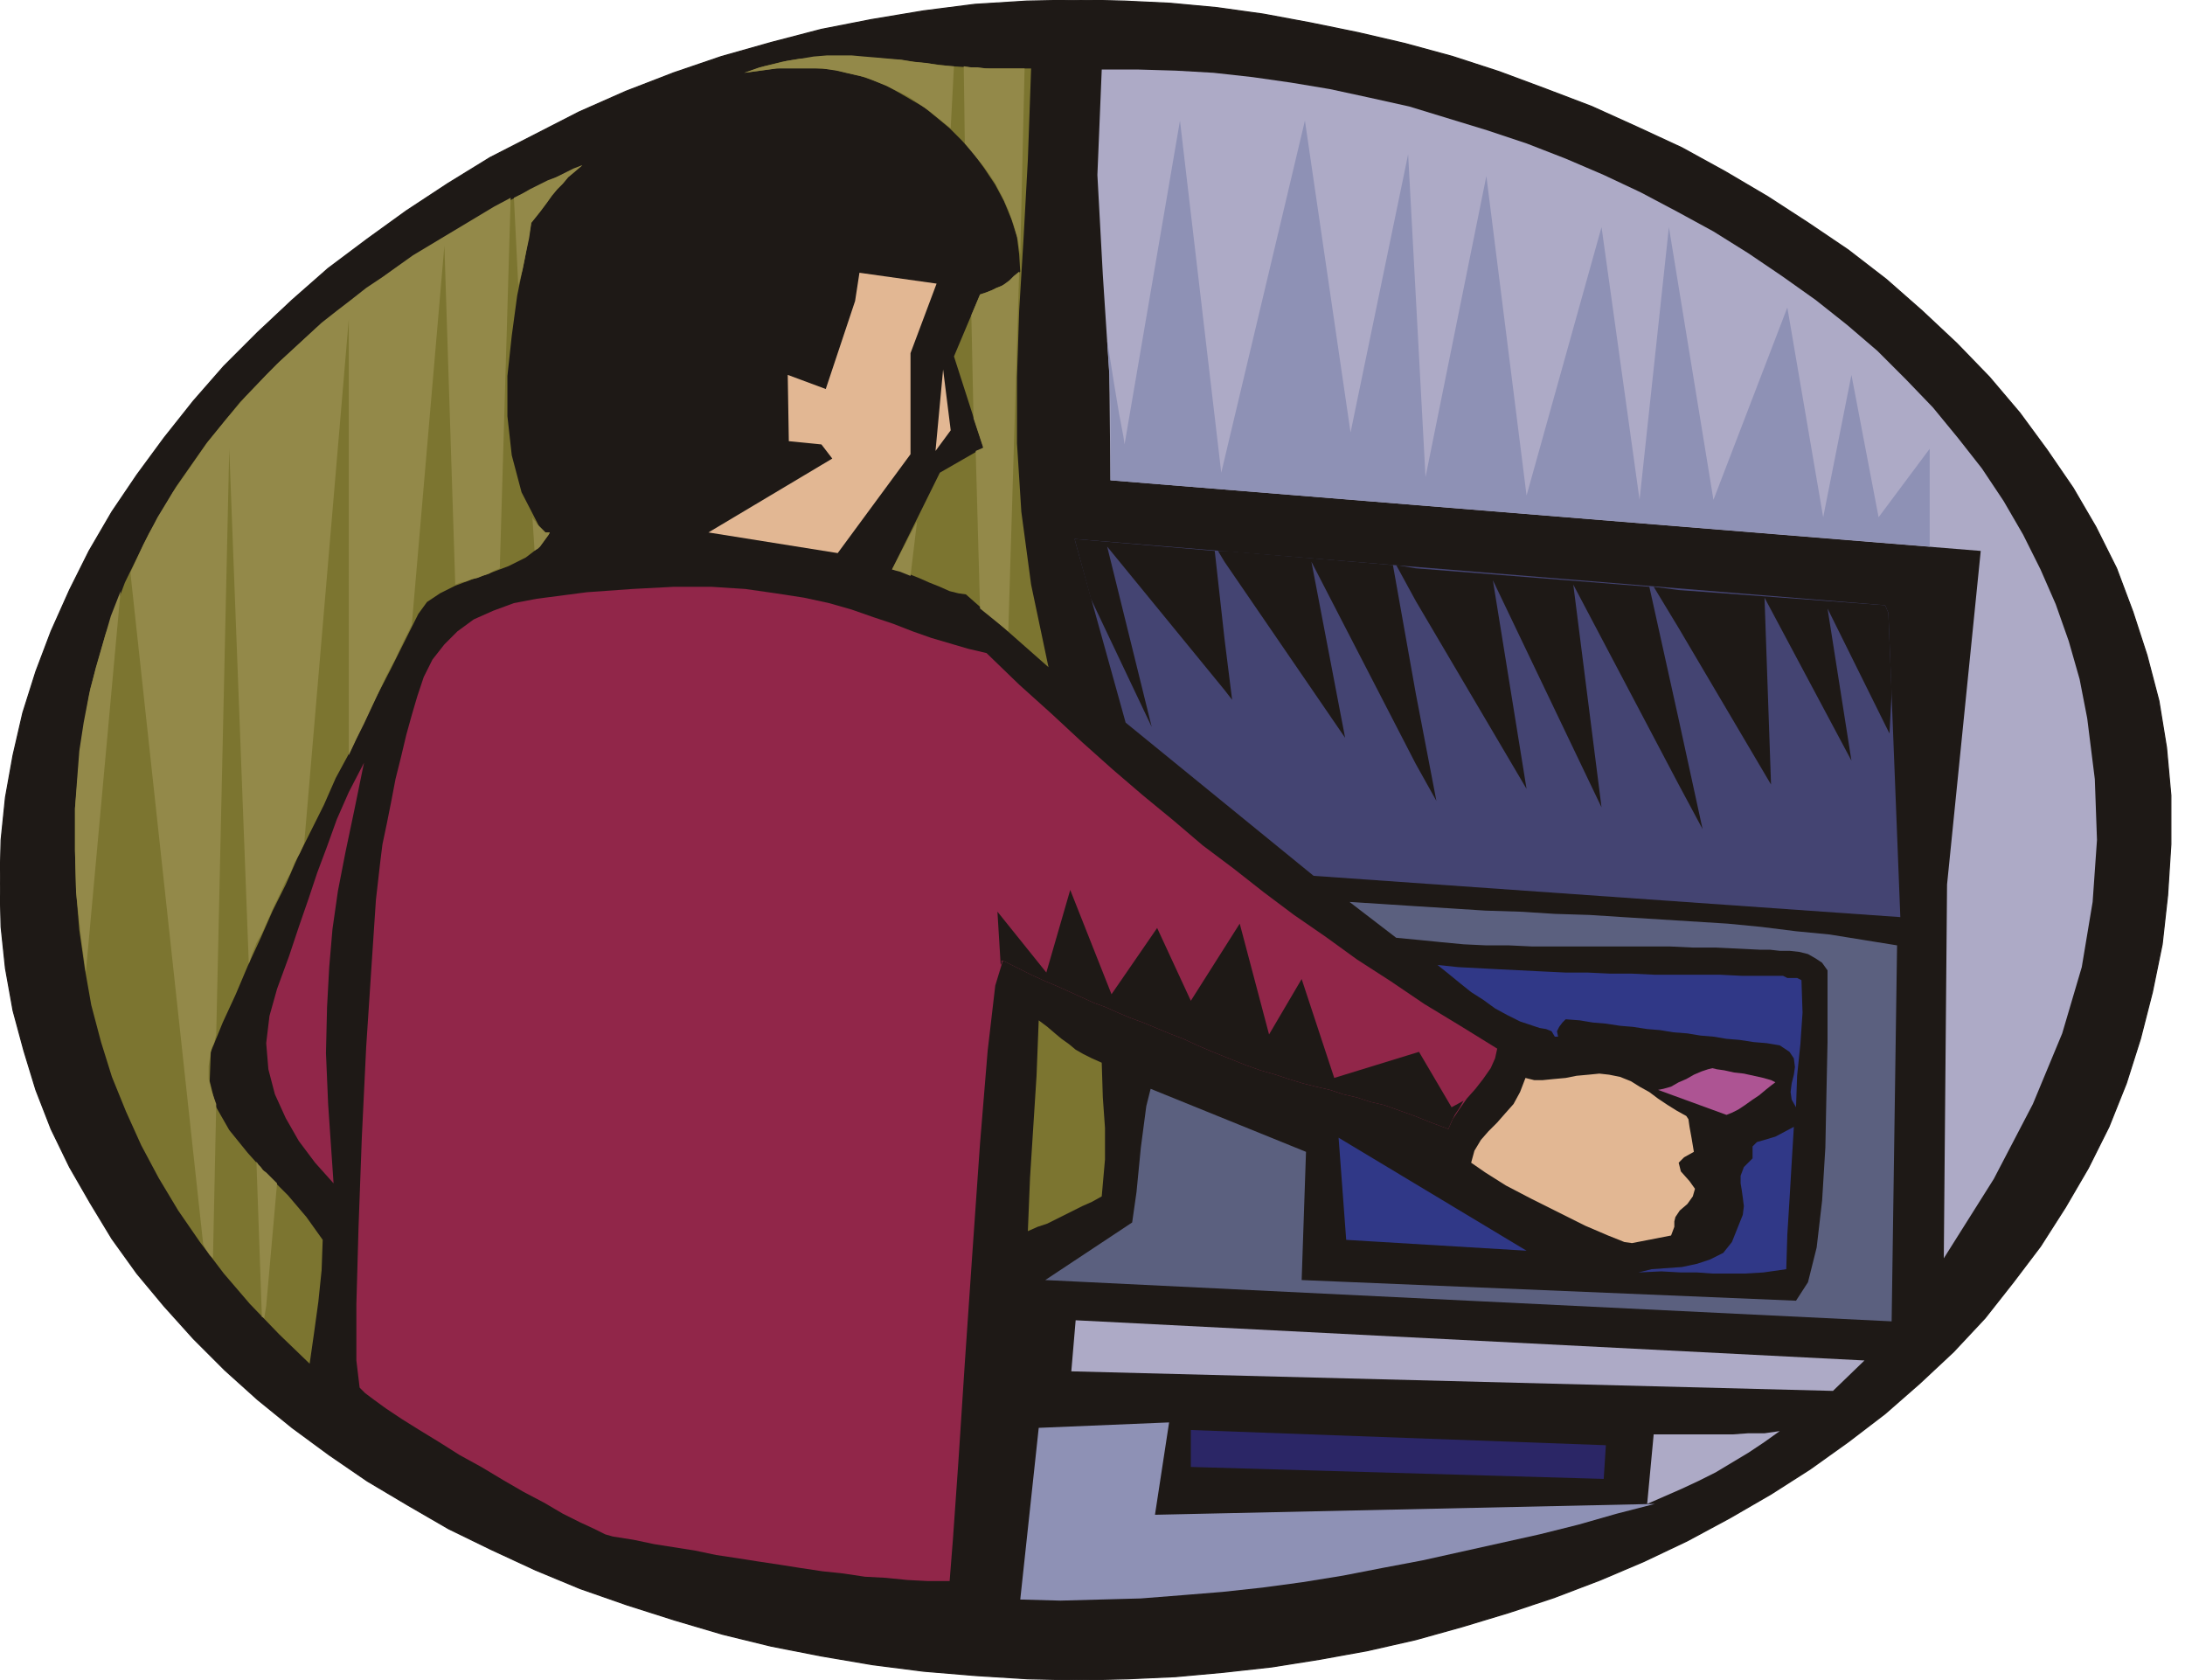 <svg xmlns="http://www.w3.org/2000/svg" fill-rule="evenodd" height="1.546in" preserveAspectRatio="none" stroke-linecap="round" viewBox="0 0 2011 1546" width="2.011in"><style>.pen1{stroke:none}.brush2{fill:#1e1916}.brush3{fill:#7c7530}.brush4{fill:#938949}.brush5{fill:#adaac6}.brush6{fill:#8e91b5}.brush7{fill:#e2b793}.brush9{fill:#912649}.brush11{fill:#303887}</style><path class="pen1 brush2" d="m994 0 41 1 42 2 43 4 43 6 43 8 44 9 43 10 44 12 43 14 43 16 42 16 42 19 41 19 40 22 39 23 37 24 37 25 35 27 33 29 32 30 30 31 28 33 25 34 24 35 21 36 19 38 15 40 13 40 11 42 7 43 4 44v45l-3 47-5 45-9 44-11 43-13 41-16 40-19 38-21 36-23 36-25 33-26 33-29 31-31 29-32 28-34 26-35 25-36 23-38 22-39 21-40 19-40 17-42 16-42 14-43 13-43 12-44 10-44 8-44 7-45 5-44 4-44 2-44 1-48-1-48-3-48-4-47-6-47-8-46-9-45-11-44-13-44-14-43-15-41-17-41-19-39-19-38-22-37-22-35-24-34-25-32-26-30-27-29-29-27-30-25-30-23-32-20-33-19-33-17-35-14-36-11-36-10-37-7-39-4-38-1-40 1-40 4-39 7-39 9-39 12-38 14-37 17-38 18-36 21-36 23-34 25-34 27-34 28-32 31-31 32-30 33-29 36-27 36-26 38-25 39-24 41-21 41-21 43-19 44-17 44-15 46-13 46-12 46-9 48-8 47-6 48-3 49-1z"/><path fill="none" style="stroke:#1e1916;stroke-width:1;stroke-linejoin:round" d="M994 0h0l41 1 42 2 43 4 43 6 43 8 44 9 43 10 44 12 43 14 43 16 42 16 42 19 41 19 40 22 39 23 37 24 37 25 35 27 33 29 32 30 30 31 28 33 25 34 24 35 21 36 19 38 15 40 13 40 11 42 7 43 4 44v45h0l-3 47-5 45-9 44-11 43-13 41-16 40-19 38-21 36-23 36-25 33-26 33-29 31-31 29-32 28-34 26-35 25-36 23-38 22-39 21-40 19-40 17-42 16-42 14-43 13-43 12-44 10-44 8-44 7-45 5-44 4-44 2-44 1h0l-48-1-48-3-48-4-47-6-47-8-46-9-45-11-44-13-44-14-43-15-41-17-41-19-39-19-38-22-37-22-35-24-34-25-32-26-30-27-29-29-27-30-25-30-23-32-20-33-19-33-17-35-14-36-11-36-10-37-7-39-4-38-1-40h0l1-40 4-39 7-39 9-39 12-38 14-37 17-38 18-36 21-36 23-34 25-34 27-34 28-32 31-31 32-30 33-29 36-27 36-26 38-25 39-24 41-21 41-21 43-19 44-17 44-15 46-13 46-12 46-9 48-8 47-6 48-3 49-1"/><path class="pen1 brush3" d="m965 614-76-67-7-1-8-2-9-4-10-4-9-4-10-4-8-3-7-1 44-89 40-23-27-84 24-57 6-2 5-2 4-2 5-2 4-2 4-3 4-4 5-4-1-16-2-16-5-16-7-17-8-15-10-15-10-14-11-12-11-11-12-10-11-9-12-7-12-7-11-6-12-5-12-4-13-3-12-3-13-1-13-1h-13l-14 1-14 2-15 2 18-6 16-4 17-3 16-1 15-1h15l15 1 16 1 15 1 15 2 16 2 17 2 17 1 18 1h38l-3 84-4 73-4 66-2 61v61l4 63 9 67 16 76z"/><path class="pen1 brush4" d="M796 71v-7 7l10 4 10 4 10 5 10 5 9 6 10 7 10 8 10 8 3-57-13-1-12-2-12-1-11-2-12-1-11-1-12-1-11-1h-23l-12 1-12 2-13 2-12 3-13 3-14 5 15-2 15-2h42l13 2 13 3 13 3zm42 459 6-50-23 44 3 1 4 1 5 2 5 2zm49-469 1 71 9 11 9 11 9 13 7 13 6 13 5 14 4 14 2 13 4-171h-36l-7-1h-6l-7-1zm7 229 2 95 9 27-7 3 4 145 26 21 10-331-5 4-4 4-4 3-3 2-5 2-4 2-5 2-6 2-8 19z"/><path class="pen1 brush5" d="m1789 1158 3-344 31-307-801-65-1-97-6-92-5-92 4-97h34l34 1 35 2 36 4 35 5 36 6 37 8 36 8 36 11 36 11 36 12 36 14 35 15 34 16 34 18 33 18 32 20 31 21 31 22 29 23 28 24 26 26 25 26 23 28 22 28 20 30 18 31 16 32 14 32 12 34 10 35 7 36 7 56 2 56-4 57-10 60-18 61-27 65-36 69-46 73z"/><path class="pen1 brush6" d="M1776 503v-90l-47 63-25-131-26 131-33-193-68 177-41-251-27 251-35-251-69 247-37-294-56 277-16-297-53 256-42-287-77 324-38-324-51 298-1-7-4-21-5-30-6-38 2 31 1 32v66l754 61z"/><path class="pen1 brush3" d="m496 484 6 6h4l-1 2-8 11-13 10-16 8-16 6-17 6-16 6-14 7-12 8-8 11-13 26-13 26-13 25-12 25-12 25-13 24-11 25-12 24-12 24-11 25-12 24-11 25-12 26-11 26-12 26-11 27-1 27 6 24 12 21 17 21 18 20 19 19 17 20 15 21-1 28-3 29-4 29-4 28-28-27-27-28-24-28-22-29-20-29-18-30-16-30-14-31-13-32-10-32-9-34-6-34-5-35-3-36-1-38v-38l5-56 9-54 14-50 18-48 22-45 25-43 28-40 31-38 34-35 36-33 38-30 39-28 41-26 42-24 42-22 43-20-7 6-6 5-5 6-5 5-5 6-5 7-6 8-8 10-6 33-7 34-5 37-4 37v37l4 36 9 34 16 31z"/><path class="pen1 brush4" d="M245 1202v-123l2 2 3 3 2 2 3 3-10 113zm0-352V345l12-12 13-12 13-12 13-12 14-11 13-10 14-11 15-10 14-10 14-10 15-9 15-9 15-9 15-9 15-9 15-8-10 341-5 2-5 3-6 2-5 2-5 1-5 2-5 1-5 2-10-312-30 349-8 16-7 15-8 15-7 15-7 15-7 15-7 14-7 15V294l-41 482-4 9-5 9-4 10-5 9-4 9-5 10-4 9-4 9zm228-668 4 81 4-15 3-15 3-14 2-14 8-10 6-8 5-7 5-6 5-5 5-6 6-5 7-6-8 3-8 4-8 4-8 3-8 4-8 4-7 4-8 4zm17 294 2 31 1-1 2-1 1-1 1-1 8-11 1-2h-4l-6-6-2-2-1-2-2-2-1-2zM79 895l32-351-9 23-7 24-7 24-6 24-5 26-4 26-2 26-2 27v39l1 38 4 37 5 37zm166-550v505l-4 9-5 9-4 10-3 9-18-474-12 539-1 4-1 4-2 4-1 4-2 13v12l3 12 4 11-3 142-3-3-2-3-2-3-2-4-67-618 12-26 13-25 14-23 16-23 16-23 17-21 18-21 19-20zm0 734-3-2-2-3-2-2-2-3 5 142v1h1l1 1v1l2-12v-123z"/><path class="pen1 brush7" d="m756 409-30-3-1-61 35 13 27-81 4-26 71 10-24 64v93l-67 91-119-19 114-68-10-13z"/><path class="pen1" style="fill:#444472" d="m1735 557 3 7 11 280-540-38-173-141-47-169 746 61z"/><path class="pen1 brush2" d="M1545 722v-60l22 101-22-41zm0-144 85 144-6-172 80 150-22-140 57 115 2-37-3-74-3-7-190-14v35zm0-35v35l-23-38 23 3zm0 119-27-122-215-17v30l102 173-31-192 100 209-26-205 97 184v-60zm-242 41v-65l19 99-19-34zm-176-68 7 9-7-56v47zm176-112v30l-18-33 18 3zm0 115v65l-96-186 31 162-111-162v-10l155 13 21 118zm-284-135 108 132v-47l-9-81-129-11 15 55 56 118-41-166zm108 4v10l-6-10h6z"/><path class="pen1 brush9" d="m1378 965-2 9-4 9-7 10-7 9-8 9-7 10-6 9-4 9-16-6-15-6-14-5-14-5-13-3-12-4-13-3-12-4-13-3-12-3-13-4-12-4-14-4-14-5-15-6-15-6-14-6-13-6-13-5-12-5-12-5-11-4-12-5-11-5-11-4-11-5-11-5-11-5-12-5-13-6-12-6-14-7-7 23-7 60-7 85-7 100-7 102-6 92-5 71-3 38h-20l-19-1-20-2-19-1-20-3-19-2-20-3-19-3-20-3-19-3-20-3-19-4-19-3-19-3-19-4-19-3-7-2-10-5-13-6-16-8-17-10-19-10-19-11-20-12-20-11-19-12-18-11-16-10-15-10-11-8-8-6-5-5-3-25v-52l2-71 3-82 4-83 5-76 4-60 4-35 2-16 4-19 4-20 4-21 5-20 5-21 5-18 5-17 6-18 8-16 11-14 12-12 15-11 18-8 19-7 21-4 46-6 42-3 38-2h35l31 2 28 4 26 4 23 5 21 6 20 7 18 6 18 7 17 6 17 5 17 5 17 4 30 29 30 27 28 26 28 25 28 24 28 23 27 23 28 21 28 22 28 21 29 20 29 21 31 20 31 21 33 20 34 21z"/><path class="pen1 brush2" d="m918 839 3 49 1-2v-2h1l14 7 12 6 13 6 12 5 11 5 11 5 11 5 11 4 11 5 12 5 11 4 12 5 12 5 13 5 13 6 14 6 15 6 15 6 14 5 14 4 12 4 13 4 12 3 13 3 12 4 13 3 12 4 13 3 14 5 14 5 15 6 16 6 3-7 3-6 4-6 4-7-11 6-30-51-78 24-30-91-30 51-27-102-45 71-31-67-42 61-38-96-22 76-45-56z"/><path class="pen1 brush9" d="m302 1016 5 73-17-19-15-20-12-21-10-22-6-23-2-24 3-25 7-25 11-30 9-27 9-26 8-24 9-24 9-25 11-25 14-27-9 44-8 38-7 36-5 35-3 35-2 37-1 42 2 47z"/><path class="pen1" style="fill:#5b607f" d="m1746 870-5 346-779-38 80-53 4-28 4-41 5-38 4-16 143 58-4 118 455 19 11-17 8-32 5-43 3-49 1-50 1-47v-66l-5-7-6-4-7-4-8-2-9-1h-9l-9-1h-9l-20-1-21-1h-21l-21-1h-127l-21-1h-21l-21-1-21-2-20-2-21-2-43-33 31 2 31 2 32 2 31 2 32 1 32 2 32 1 31 2 32 2 32 2 32 2 31 3 32 4 31 3 31 5 31 5z"/><path class="pen1 brush11" d="m1641 898 4 2h9l4 2 1 30-2 29-3 29-1 29-4-7-1-7 1-8 2-8 1-7-1-8-4-6-9-6-12-2-12-1-13-2-12-1-12-2-12-1-12-2-13-1-12-2-12-1-13-2-12-1-13-2-12-1-12-2-13-1-3 3-3 4-2 4 1 5h-3l-3-5-5-2-6-1-6-2-12-4-12-6-11-6-11-8-11-7-10-8-11-9-10-8 19 2 19 1 19 1 20 1 20 1 21 1h20l21 1h20l21 1h60l20 1h38z"/><path class="pen1 brush3" d="m1014 1101-9 5-9 4-8 4-8 4-8 4-8 4-9 3-9 4 2-49 3-47 3-47 2-51 8 6 7 6 6 5 7 5 6 5 7 4 8 4 9 4 1 32 2 28v29l-3 34z"/><path class="pen1 brush7" d="m1559 1060-9 5-5 5 2 8 8 9 5 7-2 7-5 7-7 6-4 6-1 4v5l-3 8-36 7-7-1-15-6-21-9-24-12-26-13-23-12-19-12-13-9 3-11 6-10 7-8 8-8 7-8 8-9 6-11 5-13 8 2h8l10-1 11-1 10-2 11-1 10-1 9 1 10 2 10 4 8 5 9 5 8 6 9 6 8 5 9 5 2 3 1 7 2 11 2 12z"/><path class="pen1" style="fill:#ad5493" d="m1634 996-4 3-5 4-6 5-6 4-7 5-6 4-6 3-5 2-63-23 5-1 7-2 7-4 7-3 7-4 7-3 6-2 4-1 4 1 7 1 9 2 9 1 9 2 9 2 7 2 4 2z"/><path class="pen1 brush11" d="m1644 1168-21 3-17 1h-30l-14-1h-15l-18-1-21 1 12-3 14-1 14-1 14-3 12-4 12-6 8-10 6-15 4-10 1-8-1-8-1-7-1-6v-7l3-8 8-8v-11l4-4 7-2 10-3 17-9-2 33-2 34-2 32-1 32zm-239-17-166-10-7-94 173 104z"/><path class="pen1 brush5" d="m1716 1252-29 28-701-18 4-47 726 37z"/><path class="pen1 brush6" d="m1076 1309-13 85 460-10-35 9-35 10-36 9-36 8-36 8-36 8-37 7-36 7-37 6-37 5-37 4-37 3-38 3-37 1-37 1-37-1 17-158 120-5z"/><path class="pen1 brush5" d="M1522 1320h73l14-1h15l14-2-14 10-15 10-15 9-15 9-16 8-15 7-16 7-16 7 6-64z"/><path class="pen1 brush7" d="m868 340 7 56-14 19 7-75z"/><path class="pen1" style="fill:#2b2666" d="M1096 1316v34l380 11 2-31-382-14z"/></svg>
